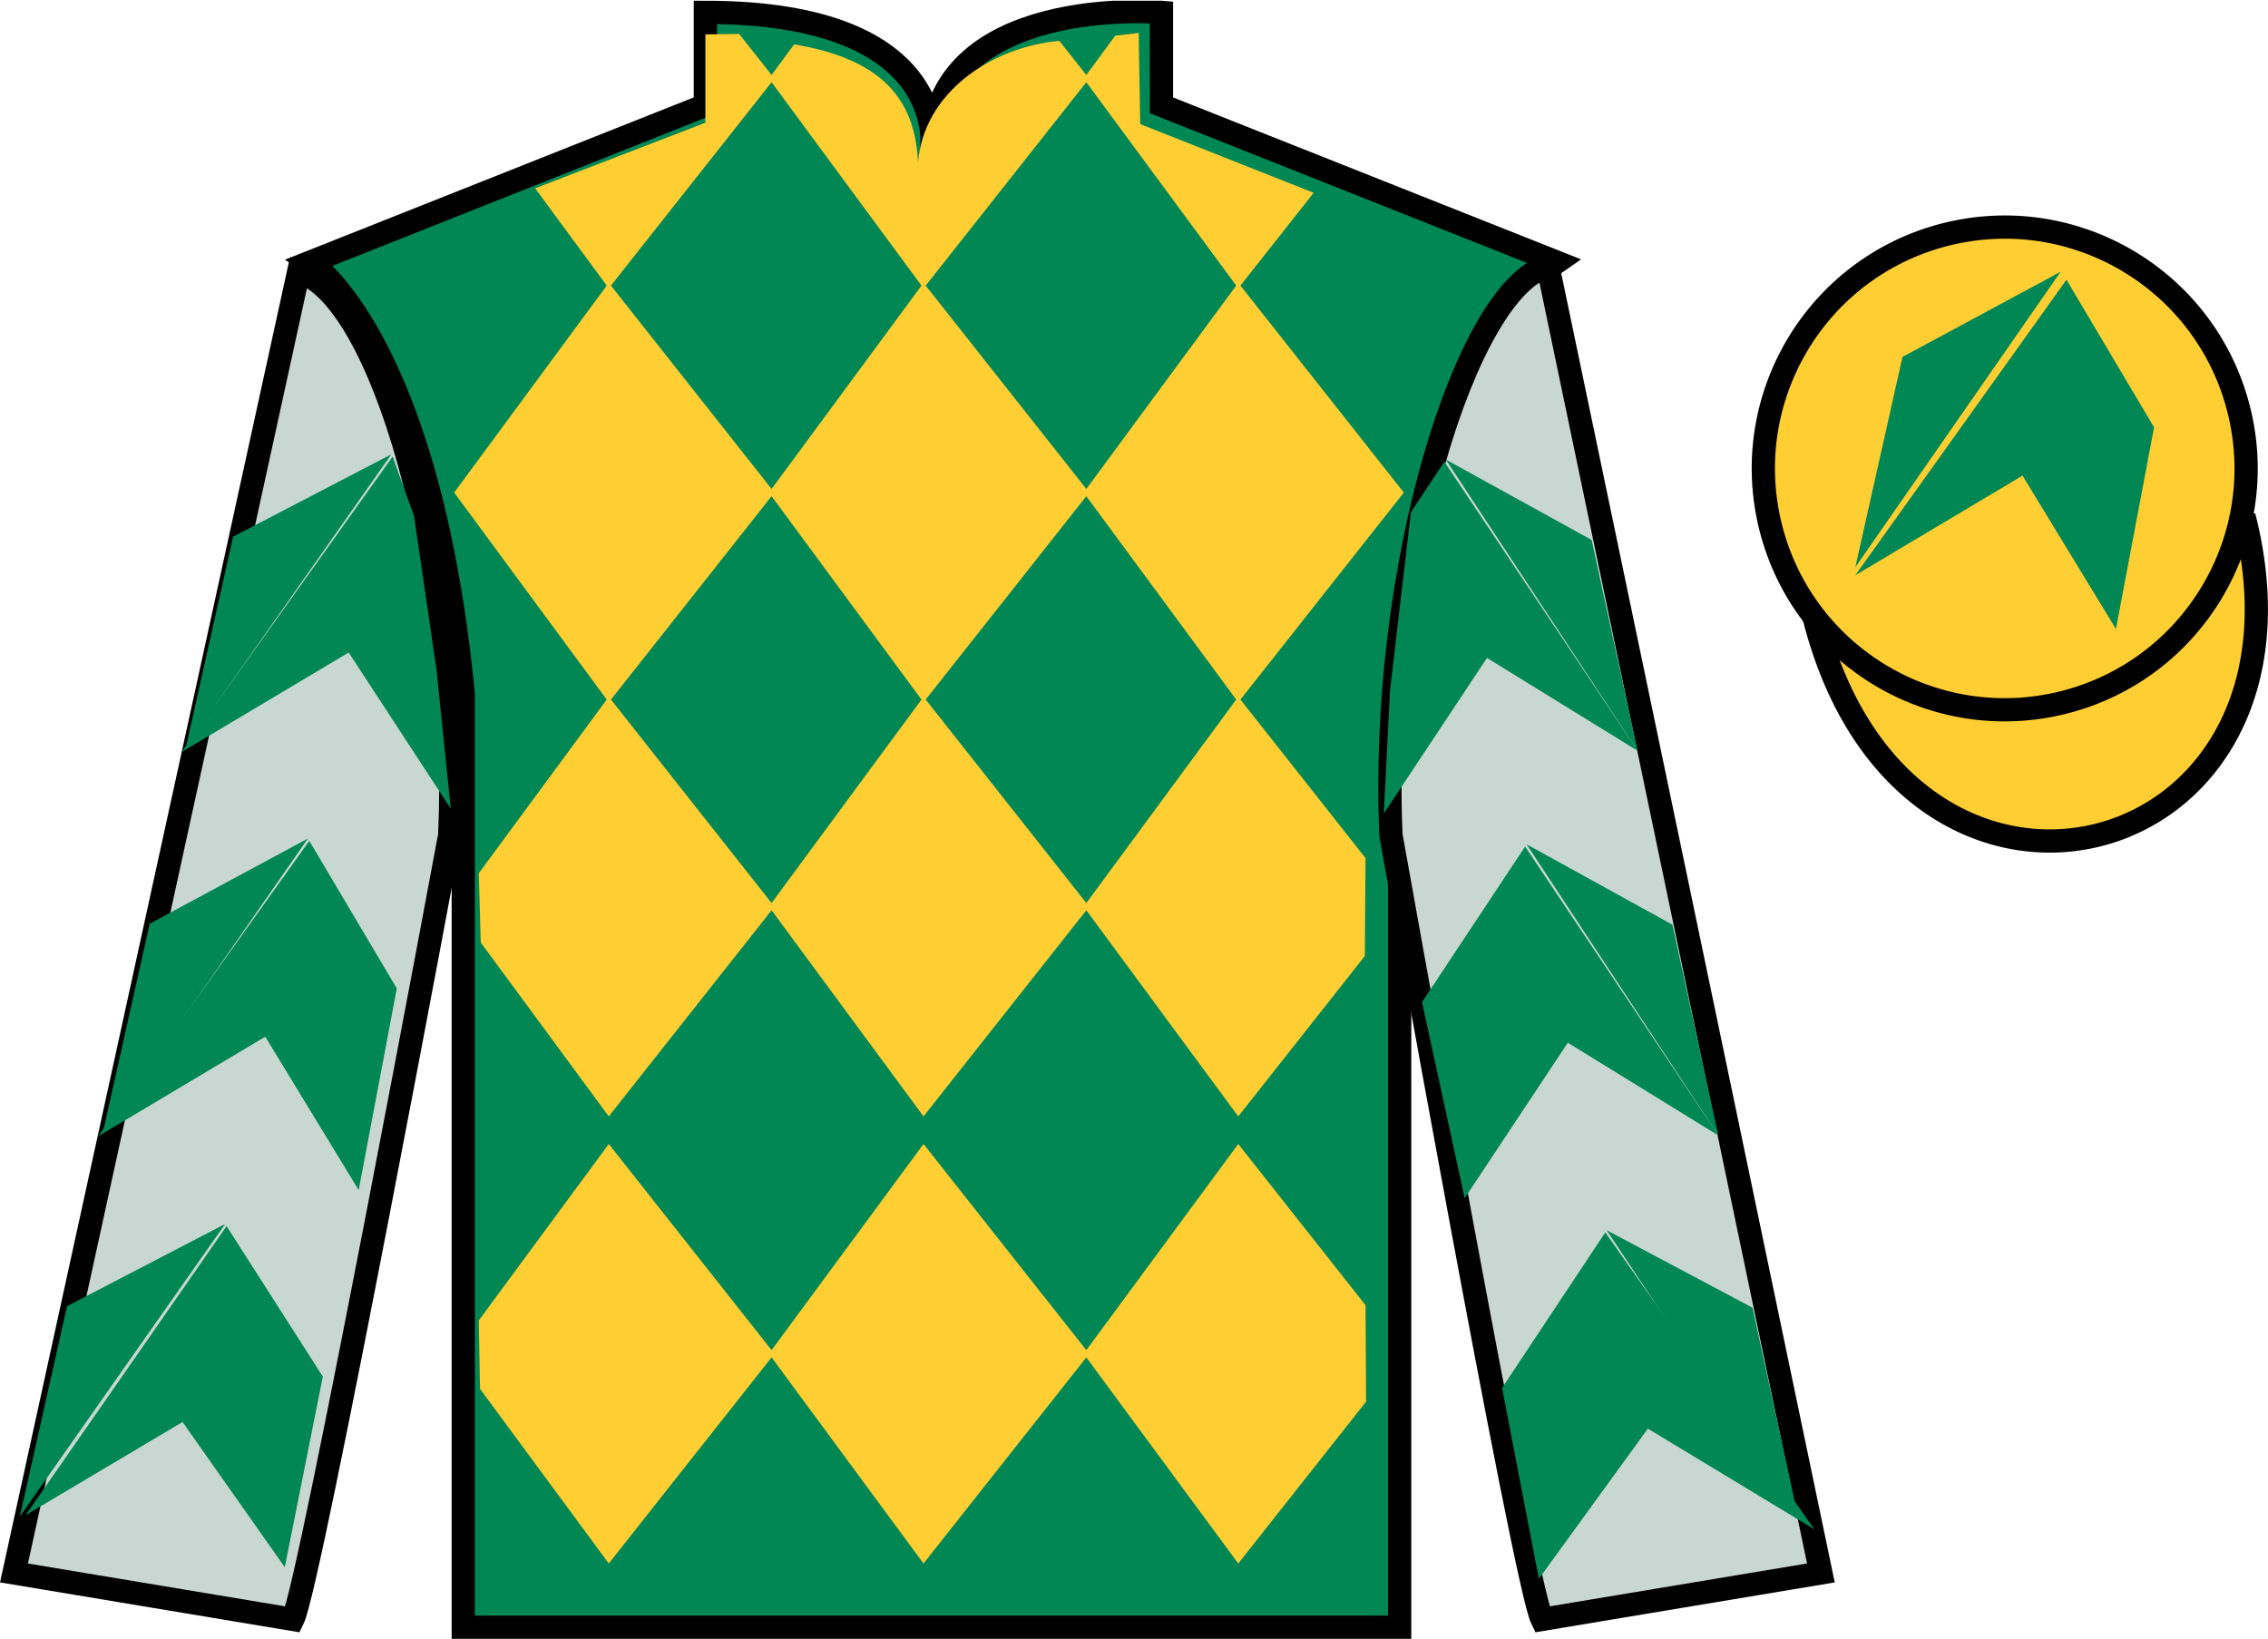 <?xml version="1.0" encoding="UTF-8"?>
<svg xmlns="http://www.w3.org/2000/svg" xmlns:xlink="http://www.w3.org/1999/xlink" width="97.59pt" height="70.53pt" viewBox="0 0 97.59 70.53" version="1.1">
<defs>
<clipPath id="clip1">
  <path d="M 0 70.531 L 97.59 70.531 L 97.59 0.031 L 0 0.031 L 0 70.531 Z M 0 70.531 "/>
</clipPath>
</defs>
<g id="surface0">
<g clip-path="url(#clip1)" clip-rule="nonzero">
<path style=" stroke:none;fill-rule:nonzero;fill:rgb(0%,53.109%,33.19%);fill-opacity:1;" d="M 13.352 11.281 C 13.352 11.281 18.434 14.531 19.934 29.863 C 19.934 29.863 19.934 44.863 19.934 70.031 L 60.227 70.031 L 60.227 29.695 C 60.227 29.695 62.02 14.695 66.977 11.281 L 49.977 4.531 L 49.977 0.531 C 49.977 0.531 40.086 -0.305 40.086 6.531 C 40.086 6.531 41.102 0.531 30.352 0.531 L 30.352 4.531 L 13.352 11.281 "/>
<path style="fill:none;stroke-width:10;stroke-linecap:butt;stroke-linejoin:miter;stroke:rgb(0%,0%,0%);stroke-opacity:1;stroke-miterlimit:4;" d="M 133.516 592.487 C 133.516 592.487 184.336 559.987 199.336 406.667 C 199.336 406.667 199.336 256.667 199.336 4.987 L 602.266 4.987 L 602.266 408.347 C 602.266 408.347 620.195 558.347 669.766 592.487 L 499.766 659.987 L 499.766 699.987 C 499.766 699.987 400.859 708.347 400.859 639.987 C 400.859 639.987 411.016 699.987 303.516 699.987 L 303.516 659.987 L 133.516 592.487 Z M 133.516 592.487 " transform="matrix(0.1,0,0,-0.1,0,70.53)"/>
<path style="fill-rule:nonzero;fill:rgb(99.918%,80.684%,19.763%);fill-opacity:1;stroke-width:10;stroke-linecap:butt;stroke-linejoin:miter;stroke:rgb(0%,0%,0%);stroke-opacity:1;stroke-miterlimit:4;" d="M 780.703 439.245 C 820.391 283.62 1004.336 331.198 965.547 483.191 " transform="matrix(0.1,0,0,-0.1,0,70.53)"/>
<path style=" stroke:none;fill-rule:nonzero;fill:rgb(99.918%,80.684%,19.763%);fill-opacity:1;" d="M 45.582 1.758 L 46.867 3.383 L 39.738 12.41 L 33.086 3.383 L 34.172 1.91 C 37.66 2.492 39.383 4.035 39.5 7.004 C 39.738 4.035 42.578 2.035 45.582 1.758 "/>
<path style=" stroke:none;fill-rule:nonzero;fill:rgb(99.918%,80.684%,19.763%);fill-opacity:1;" d="M 26.195 12.172 L 19.543 21.199 L 26.195 30.227 L 33.324 21.199 L 26.195 12.172 "/>
<path style=" stroke:none;fill-rule:nonzero;fill:rgb(99.918%,80.684%,19.763%);fill-opacity:1;" d="M 39.738 12.172 L 33.086 21.199 L 39.738 30.227 L 46.867 21.199 L 39.738 12.172 "/>
<path style=" stroke:none;fill-rule:nonzero;fill:rgb(99.918%,80.684%,19.763%);fill-opacity:1;" d="M 53.281 12.172 L 46.629 21.199 L 53.281 30.227 L 60.406 21.199 L 53.281 12.172 "/>
<path style=" stroke:none;fill-rule:nonzero;fill:rgb(99.918%,80.684%,19.763%);fill-opacity:1;" d="M 26.195 29.988 L 20.602 37.582 L 20.688 40.566 L 26.195 48.047 L 33.324 39.02 L 26.195 29.988 "/>
<path style=" stroke:none;fill-rule:nonzero;fill:rgb(99.918%,80.684%,19.763%);fill-opacity:1;" d="M 39.738 29.988 L 33.086 39.02 L 39.738 48.047 L 46.867 39.02 L 39.738 29.988 "/>
<path style=" stroke:none;fill-rule:nonzero;fill:rgb(99.918%,80.684%,19.763%);fill-opacity:1;" d="M 58.758 36.93 L 53.281 29.988 L 46.629 39.02 L 53.281 48.047 L 58.727 41.145 L 58.758 36.93 "/>
<path style=" stroke:none;fill-rule:nonzero;fill:rgb(99.918%,80.684%,19.763%);fill-opacity:1;" d="M 26.195 49.234 L 20.602 56.828 L 20.656 59.773 L 26.195 67.289 L 33.324 58.262 L 26.195 49.234 "/>
<path style=" stroke:none;fill-rule:nonzero;fill:rgb(99.918%,80.684%,19.763%);fill-opacity:1;" d="M 39.738 49.234 L 33.086 58.262 L 39.738 67.289 L 46.867 58.262 L 39.738 49.234 "/>
<path style=" stroke:none;fill-rule:nonzero;fill:rgb(99.918%,80.684%,19.763%);fill-opacity:1;" d="M 58.758 56.172 L 53.281 49.234 L 46.629 58.262 L 53.281 67.289 L 58.781 60.324 L 58.758 56.172 "/>
<path style=" stroke:none;fill-rule:nonzero;fill:rgb(99.918%,80.684%,19.763%);fill-opacity:1;" d="M 31.805 1.461 L 30.352 1.48 L 30.352 5.281 L 23.027 8.105 L 26.195 12.41 L 33.324 3.383 L 31.805 1.461 "/>
<path style=" stroke:none;fill-rule:nonzero;fill:rgb(99.918%,80.684%,19.763%);fill-opacity:1;" d="M 49.062 5.34 L 48.996 1.418 L 47.988 1.535 L 46.629 3.383 L 53.281 12.41 L 56.527 8.297 L 49.062 5.34 "/>
<path style=" stroke:none;fill-rule:nonzero;fill:rgb(78.585%,84.033%,82.544%);fill-opacity:1;" d="M 12.602 69.695 C 13.352 68.195 19.352 35.945 19.352 35.945 C 19.852 24.445 16.352 12.695 12.852 11.695 L 0.602 67.695 L 12.602 69.695 "/>
<path style="fill:none;stroke-width:10;stroke-linecap:butt;stroke-linejoin:miter;stroke:rgb(0%,0%,0%);stroke-opacity:1;stroke-miterlimit:4;" d="M 126.016 8.347 C 133.516 23.347 193.516 345.847 193.516 345.847 C 198.516 460.847 163.516 578.347 128.516 588.347 L 6.016 28.347 L 126.016 8.347 Z M 126.016 8.347 " transform="matrix(0.1,0,0,-0.1,0,70.53)"/>
<path style=" stroke:none;fill-rule:nonzero;fill:rgb(78.585%,84.033%,82.544%);fill-opacity:1;" d="M 78.352 67.695 L 66.602 11.445 C 63.102 12.445 59.352 24.445 59.852 35.945 C 59.852 35.945 65.602 68.195 66.352 69.695 L 78.352 67.695 "/>
<path style="fill:none;stroke-width:10;stroke-linecap:butt;stroke-linejoin:miter;stroke:rgb(0%,0%,0%);stroke-opacity:1;stroke-miterlimit:4;" d="M 783.516 28.347 L 666.016 590.847 C 631.016 580.847 593.516 460.847 598.516 345.847 C 598.516 345.847 656.016 23.347 663.516 8.347 L 783.516 28.347 Z M 783.516 28.347 " transform="matrix(0.1,0,0,-0.1,0,70.53)"/>
<path style=" stroke:none;fill-rule:nonzero;fill:rgb(99.918%,80.684%,19.763%);fill-opacity:1;" d="M 88.828 30.223 C 94.387 28.805 97.742 23.148 96.324 17.594 C 94.906 12.035 89.25 8.68 83.691 10.098 C 78.137 11.516 74.781 17.172 76.199 22.73 C 77.617 28.285 83.27 31.641 88.828 30.223 "/>
<path style="fill:none;stroke-width:10;stroke-linecap:butt;stroke-linejoin:miter;stroke:rgb(0%,0%,0%);stroke-opacity:1;stroke-miterlimit:4;" d="M 888.281 403.073 C 943.867 417.253 977.422 473.816 963.242 529.362 C 949.062 584.948 892.5 618.503 836.914 604.323 C 781.367 590.144 747.812 533.581 761.992 477.995 C 776.172 422.448 832.695 388.894 888.281 403.073 Z M 888.281 403.073 " transform="matrix(0.1,0,0,-0.1,0,70.53)"/>
<path style=" stroke:none;fill-rule:nonzero;fill:rgb(0%,53.109%,33.19%);fill-opacity:1;" d="M 7.809 32.371 L 15.004 28.082 L 19.398 34.809 L 18.789 28.875 L 17.816 22.199 L 16.895 19.652 "/>
<path style=" stroke:none;fill-rule:nonzero;fill:rgb(0%,53.109%,33.19%);fill-opacity:1;" d="M 16.836 19.555 L 10.031 23.094 L 8 32.148 "/>
<path style=" stroke:none;fill-rule:nonzero;fill:rgb(0%,53.109%,33.19%);fill-opacity:1;" d="M 0.66 65.488 L 7.855 61.199 "/>
<path style=" stroke:none;fill-rule:nonzero;fill:rgb(0%,53.109%,33.19%);fill-opacity:1;" d="M 14.141 59.496 L 9.75 52.77 "/>
<path style=" stroke:none;fill-rule:nonzero;fill:rgb(0%,53.109%,33.19%);fill-opacity:1;" d="M 9.688 52.676 L 2.883 56.215 "/>
<path style=" stroke:none;fill-rule:nonzero;fill:rgb(0%,53.109%,33.19%);fill-opacity:1;" d="M 1.098 65.211 L 7.855 61.199 L 12.254 67.449 L 13.891 59.246 L 9.75 52.77 "/>
<path style=" stroke:none;fill-rule:nonzero;fill:rgb(0%,53.109%,33.19%);fill-opacity:1;" d="M 9.688 52.676 L 2.883 56.215 L 0.852 65.27 "/>
<path style=" stroke:none;fill-rule:nonzero;fill:rgb(0%,53.109%,33.19%);fill-opacity:1;" d="M 4.219 48.906 L 11.414 44.617 L 15.434 51.219 L 17.074 42.539 L 13.309 36.188 "/>
<path style=" stroke:none;fill-rule:nonzero;fill:rgb(0%,53.109%,33.19%);fill-opacity:1;" d="M 13.246 36.09 L 6.441 39.754 L 4.41 48.809 "/>
<path style=" stroke:none;fill-rule:nonzero;fill:rgb(0%,53.109%,33.19%);fill-opacity:1;" d="M 88.668 11.695 L 81.863 15.359 L 79.832 24.414 "/>
<path style=" stroke:none;fill-rule:nonzero;fill:rgb(0%,53.109%,33.19%);fill-opacity:1;" d="M 79.832 24.758 L 87.027 20.469 L 91.047 27.07 L 92.688 18.391 L 88.918 12.039 "/>
<path style=" stroke:none;fill-rule:nonzero;fill:rgb(0%,53.109%,33.19%);fill-opacity:1;" d="M 70.461 32.309 L 63.984 28.316 L 59.543 35.012 L 59.812 29.707 L 60.711 22.039 L 62.148 19.871 "/>
<path style=" stroke:none;fill-rule:nonzero;fill:rgb(0%,53.109%,33.19%);fill-opacity:1;" d="M 62.211 19.777 L 68.488 23.238 L 70.461 32.309 "/>
<path style=" stroke:none;fill-rule:nonzero;fill:rgb(0%,53.109%,33.19%);fill-opacity:1;" d="M 78.074 65.82 L 70.906 61.484 "/>
<path style=" stroke:none;fill-rule:nonzero;fill:rgb(0%,53.109%,33.19%);fill-opacity:1;" d="M 64.633 59.734 L 69.074 53.039 "/>
<path style=" stroke:none;fill-rule:nonzero;fill:rgb(0%,53.109%,33.19%);fill-opacity:1;" d="M 78.074 65.82 L 70.906 61.484 L 66.215 67.949 L 64.633 59.734 L 69.074 53.039 "/>
<path style=" stroke:none;fill-rule:nonzero;fill:rgb(0%,53.109%,33.19%);fill-opacity:1;" d="M 69.133 52.945 L 75.41 56.281 L 77.383 65.348 "/>
<path style=" stroke:none;fill-rule:nonzero;fill:rgb(0%,53.109%,33.19%);fill-opacity:1;" d="M 73.938 48.867 L 67.461 44.875 L 63.023 51.57 L 61.188 43.129 L 65.625 36.434 "/>
<path style=" stroke:none;fill-rule:nonzero;fill:rgb(0%,53.109%,33.19%);fill-opacity:1;" d="M 65.688 36.336 L 71.965 39.797 L 73.938 48.867 "/>
</g>
</g>
</svg>
